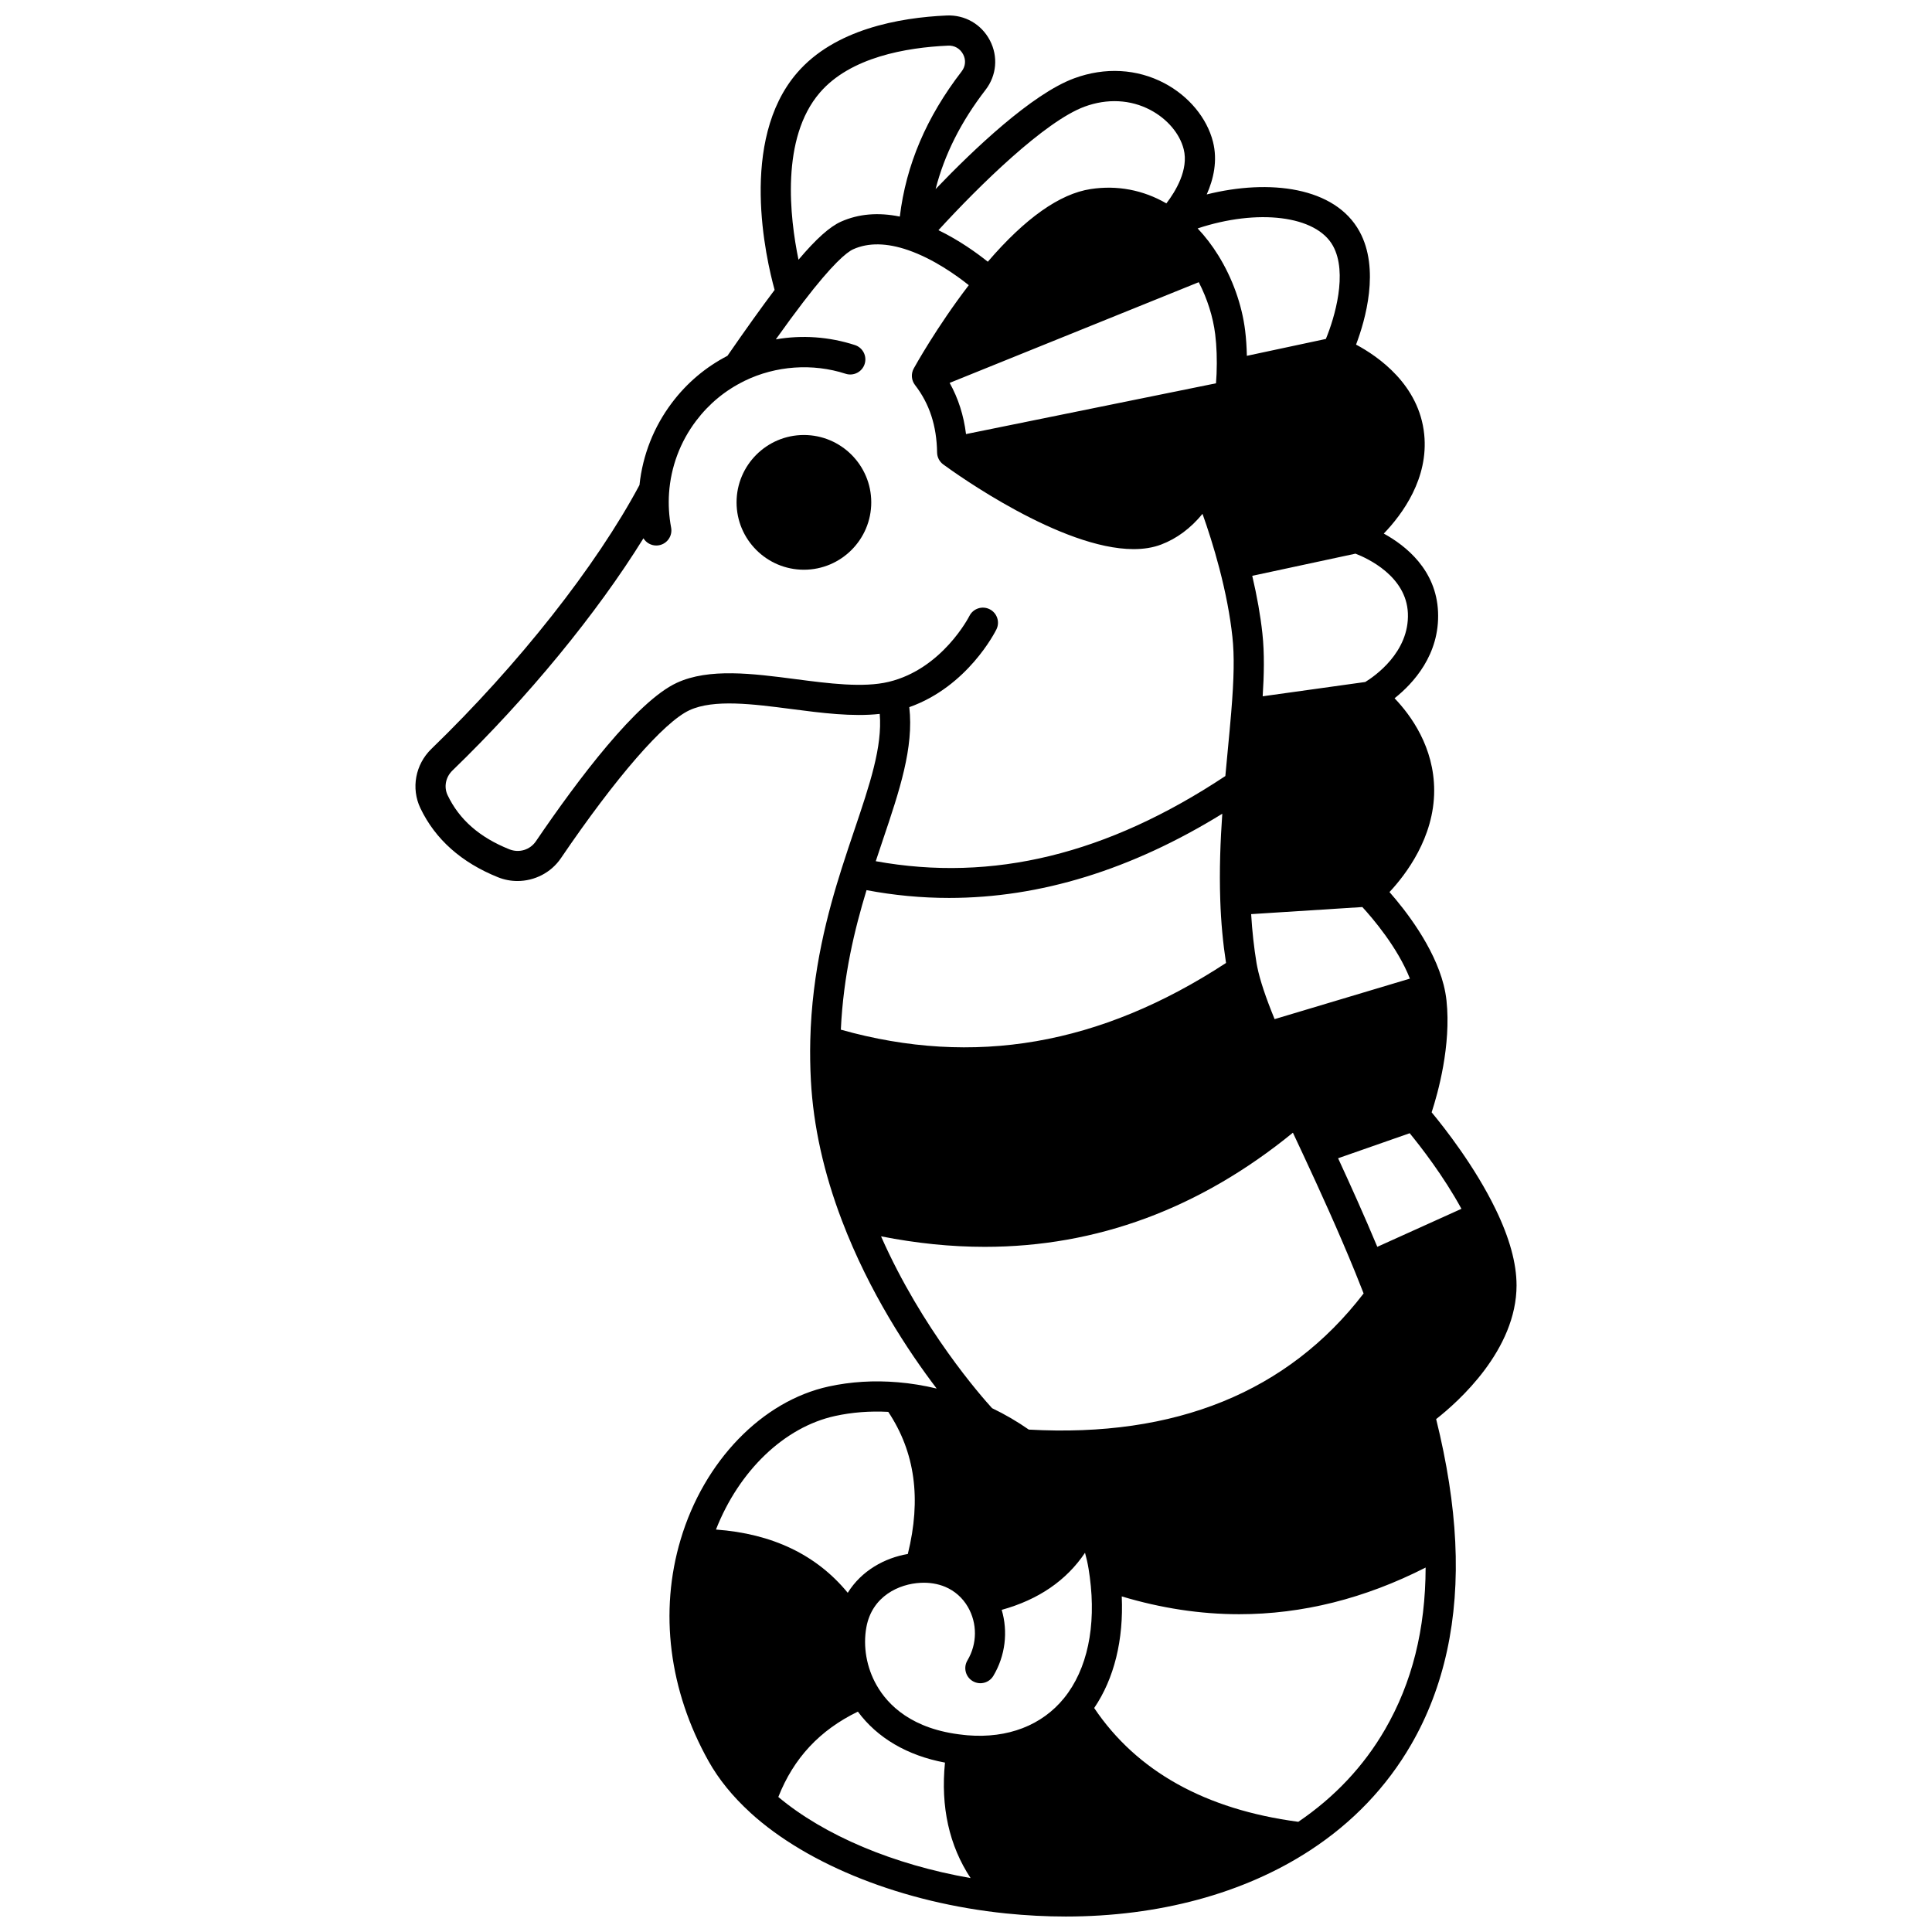 <?xml version="1.0" encoding="UTF-8"?>
<!-- Uploaded to: ICON Repo, www.iconrepo.com, Generator: ICON Repo Mixer Tools -->
<svg width="800px" height="800px" version="1.1" viewBox="144 144 512 512" xmlns="http://www.w3.org/2000/svg">
 <defs>
  <clipPath id="a">
   <path d="m254 148.09h292v503.81h-292z"/>
  </clipPath>
 </defs>
 <path d="m357.04 259.28c-9.84 0-17.844 8.008-17.844 17.852s8.004 17.852 17.844 17.852c9.844 0 17.852-8.008 17.852-17.852s-8.008-17.852-17.852-17.852z"/>
 <g clip-path="url(#a)">
  <path d="m545.9 484.59c0-5.766-1.855-12.52-5.516-20.074-5.508-11.387-13.625-21.691-16.984-25.738 1.656-5.066 5.207-17.719 3.938-29.621-0.148-1.348-0.398-2.738-0.75-4.137-2.59-10.188-10.203-19.891-14.359-24.617 4.348-4.648 11.844-14.473 11.844-26.898 0-11.5-6.18-19.957-10.496-24.461 4.934-3.918 12.004-11.555 11.52-22.887-0.473-11.125-8.516-17.539-14.379-20.754 5-5.203 11.898-14.652 10.715-26.289-1.328-13.141-12.172-20.645-18.062-23.793 2.457-6.484 6.375-20.051 0.906-30-6.477-11.801-23.867-13.949-40.48-9.797 1.809-4.059 2.922-8.93 1.66-13.941-1.598-6.316-6.41-12.121-12.871-15.531-7.273-3.836-15.762-4.301-23.902-1.305-11.242 4.141-26.777 18.961-36.738 29.363 2.344-9.164 6.727-17.859 13.246-26.316 2.93-3.805 3.371-8.812 1.152-13.074-2.238-4.301-6.637-6.836-11.484-6.617-12.594 0.562-29.695 3.656-39.637 15.211-15.457 17.949-8.23 49.219-5.941 57.512-3.418 4.531-7.445 10.164-12.504 17.469-5.773 2.996-10.715 7.156-14.684 12.41-4.828 6.391-7.793 13.906-8.625 21.832-11.469 21.48-32.078 47.613-55.141 69.918-4.258 4.129-5.434 10.438-2.922 15.711 3.941 8.25 10.871 14.414 20.59 18.32 1.668 0.668 3.41 0.988 5.137 0.988 4.504 0 8.895-2.184 11.516-6.051 14.57-21.43 27.309-36.09 34.07-39.211 6.453-2.992 16.914-1.629 27.031-0.312 7.957 1.035 16.137 2.094 23.387 1.289 0.727 8.707-2.625 18.641-6.731 30.809-1.086 3.223-2.211 6.555-3.324 10.055-3.664 11.543-7.926 27.164-8.352 45.695-0.082 3.465-0.027 7.043 0.164 10.637 0.648 12.008 3.422 24.496 8.242 37.121 7.246 19.031 17.617 34.656 25.09 44.469-3.414-0.812-6.863-1.383-10.281-1.664-6.32-0.535-12.484-0.156-18.32 1.117-17.656 3.844-33.062 19.762-39.246 40.547-5.723 19.16-3.09 40.035 7.41 58.773 2.672 4.773 6.383 9.344 11.023 13.582 0.02 0.02 0.035 0.043 0.055 0.062 15.281 13.938 40.598 23.914 67.723 26.684 5.356 0.547 10.645 0.82 15.848 0.82 24.605 0 47.203-6.066 64.812-17.582 11.23-7.336 20.219-16.754 26.723-27.996 8.762-15.145 12.691-33.223 11.68-53.727-0.488-10.039-2.199-20.973-5.059-32.52 5.918-4.637 21.309-18.355 21.309-35.48zm-28.258-81.246-35.859 10.734c-2.402-5.875-3.879-10.32-4.594-13.828-0.066-0.301-0.117-0.602-0.172-0.891l-0.02-0.113c-0.684-4.144-1.16-8.5-1.43-12.992l29.469-1.879c2.719 2.961 9.348 10.695 12.605 18.969zm-14.426-112.62c3.141 1.211 13.473 5.941 13.887 15.773 0.441 10.387-8.938 16.797-11.297 18.238l-27.184 3.789c0.355-5.512 0.5-11.359-0.07-16.605-0.512-4.766-1.426-9.914-2.695-15.32zm-5.953-81.547c3.93 7.152 0.469 18.938-1.895 24.648l-20.938 4.473c-0.051-2.328-0.195-4.566-0.453-6.676-0.84-6.832-3.375-13.926-7.137-19.969-1.633-2.637-3.461-5.012-5.453-7.121 15.797-5.242 31.41-3.492 35.875 4.644zm-35.582 9.605c2.254 4.371 3.789 9.168 4.359 13.816 0.387 3.133 0.512 6.762 0.363 10.477-0.035 0.844-0.09 1.676-0.152 2.504l-66.246 13.457c-0.609-4.949-2.059-9.484-4.34-13.566zm-30.246-46.523c5.988-2.199 12.172-1.891 17.41 0.875 4.488 2.367 7.797 6.262 8.848 10.414 1.363 5.41-2.168 11.184-4.59 14.352-6.144-3.555-13.012-4.871-20.059-3.797-8.199 1.242-17.359 7.727-27.262 19.258-2.914-2.328-7.578-5.688-13.082-8.359 10.859-11.879 28.219-28.871 38.734-32.742zm-70.156-3.723c8.078-9.391 22.91-11.945 33.934-12.438 1.727-0.105 3.238 0.789 4.035 2.316 0.777 1.492 0.629 3.172-0.395 4.5-9.355 12.141-14.734 24.777-16.391 38.484-5.711-1.172-10.938-0.73-15.582 1.34-2.973 1.332-6.559 4.523-11.27 10.094-2.312-11.223-4.746-32.207 5.668-44.297zm16.699 198.02c4.391-13.012 8.227-24.434 6.992-35.152 15.473-5.477 22.77-19.953 23.094-20.613 0.973-1.977 0.16-4.363-1.812-5.344s-4.371-0.172-5.356 1.801c-0.07 0.141-7.156 14.035-21.379 17.449-6.769 1.621-15.906 0.43-24.738-0.723-11.246-1.465-22.875-2.981-31.426 0.984-10.586 4.891-26.141 25.523-37.328 41.98-1.559 2.297-4.461 3.176-7.055 2.133-7.91-3.176-13.262-7.871-16.352-14.34-1.031-2.168-0.52-4.789 1.27-6.523 20.059-19.398 38.32-41.688 50.629-61.551 0.715 1.168 2.004 1.91 3.402 1.91 0.246 0 0.496-0.023 0.746-0.07 2.172-0.41 3.598-2.5 3.188-4.672-0.57-3.023-0.754-6.094-0.551-9.133 0.477-6.957 2.953-13.586 7.168-19.16 3.43-4.539 7.738-8.094 12.797-10.562 0.023-0.012 0.043-0.031 0.066-0.043 8.27-4.023 18.02-4.711 26.766-1.875 2.098 0.68 4.356-0.473 5.035-2.57 0.684-2.102-0.473-4.356-2.57-5.035-6.859-2.223-14.023-2.711-20.961-1.512 2.738-3.84 5.121-7.086 7.25-9.859 7.781-10.164 11.523-13.242 13.289-14.031 4.004-1.789 8.895-1.707 14.535 0.246 0.02 0.008 0.035 0.012 0.055 0.02 6.629 2.301 12.648 6.59 16.008 9.266-8.484 11.059-14.324 21.598-14.59 22.082-0.77 1.395-0.637 3.113 0.336 4.375 3.832 4.953 5.746 10.805 5.852 17.887 0.02 1.254 0.625 2.426 1.637 3.164 3.492 2.559 31.258 22.438 50.438 22.438 2.625 0 5.094-0.371 7.312-1.215 4.144-1.574 7.809-4.305 10.953-8.133 1.359 3.816 2.984 8.785 4.449 14.391 1.707 6.523 2.875 12.652 3.473 18.215 0.535 4.926 0.441 10.926-0.32 20.062-0.266 3.234-0.586 6.578-0.922 10.113-0.211 2.191-0.422 4.434-0.629 6.703-31.328 20.773-61.699 28.18-92.645 22.57 0.641-1.93 1.273-3.824 1.895-5.672zm-11.148 50.32c0.676-14.422 3.668-26.645 6.809-36.977 7.277 1.375 14.574 2.062 21.891 2.062 24.105 0 48.344-7.481 72.387-22.312-0.496 7.113-0.812 14.918-0.531 22.992 0.188 5.707 0.707 11.246 1.523 16.555-33.332 21.793-66.781 27.59-102.08 17.68zm10.656 54.766c9.363 1.848 18.527 2.785 27.484 2.785 29.641 0 56.988-10.117 81.664-30.25 0.941 2.012 1.898 4.051 2.871 6.137 4.219 9.066 9.145 19.832 13.676 30.957 0.742 1.828 1.473 3.672 2.191 5.508-20.047 26.113-49.879 38.25-88.73 36.078-3.055-2.133-6.32-4.039-9.734-5.676-2.832-3.102-18.547-20.91-29.422-45.539zm-43.75 77.707c6.121-15.586 18.121-27.168 31.594-30.102 4.481-0.98 9.207-1.344 14.07-1.086 7.094 10.68 8.801 23.039 5.184 37.66-6.117 1.043-12.266 4.394-15.922 10.289-8.246-10.051-19.949-15.668-34.926-16.762zm16.527 70.867c4.059-10.297 10.996-17.73 21.086-22.617 5.137 6.977 13.141 11.66 23.082 13.508-1.172 11.734 1.105 21.977 6.785 30.602-20.348-3.547-38.73-11.258-50.953-21.492zm75.738-26.219c-5.863 7.238-14.922 10.742-25.574 9.875-0.324-0.023-0.648-0.055-0.961-0.098-0.055-0.008-0.105-0.016-0.16-0.02-13.652-1.422-20.047-7.945-23.008-13.176-2.648-4.652-3.633-10.246-2.699-15.352 1.512-8.242 8.68-11.488 14.367-11.762 2.324-0.125 4.582 0.246 6.519 1.062 2.516 1.059 4.594 2.894 6 5.305 2.547 4.375 2.508 9.812-0.105 14.191-1.133 1.895-0.512 4.352 1.383 5.481 1.898 1.133 4.352 0.512 5.484-1.383 3.188-5.34 3.922-11.691 2.215-17.492 9.754-2.711 17.141-7.773 22.078-15.129 0.391 1.402 0.711 2.82 0.945 4.258 0.121 0.723 0.227 1.441 0.32 2.164 1.746 13.102-0.668 24.496-6.805 32.074zm85.047 8.324c-5.633 9.738-13.375 17.953-22.98 24.477-24.648-3.266-42.828-13.402-54.098-30.156 5.297-7.797 7.824-18.051 7.305-29.578 10.434 3.133 20.82 4.719 31.125 4.719 16.723 0 33.238-4.137 49.406-12.367-0.047 16.414-3.586 30.508-10.758 42.906zm-2.047-127.9c-3.473-8.312-7.086-16.312-10.391-23.473l18.973-6.633c2.906 3.547 8.957 11.312 13.715 20.031z"/>
 </g>
</svg>